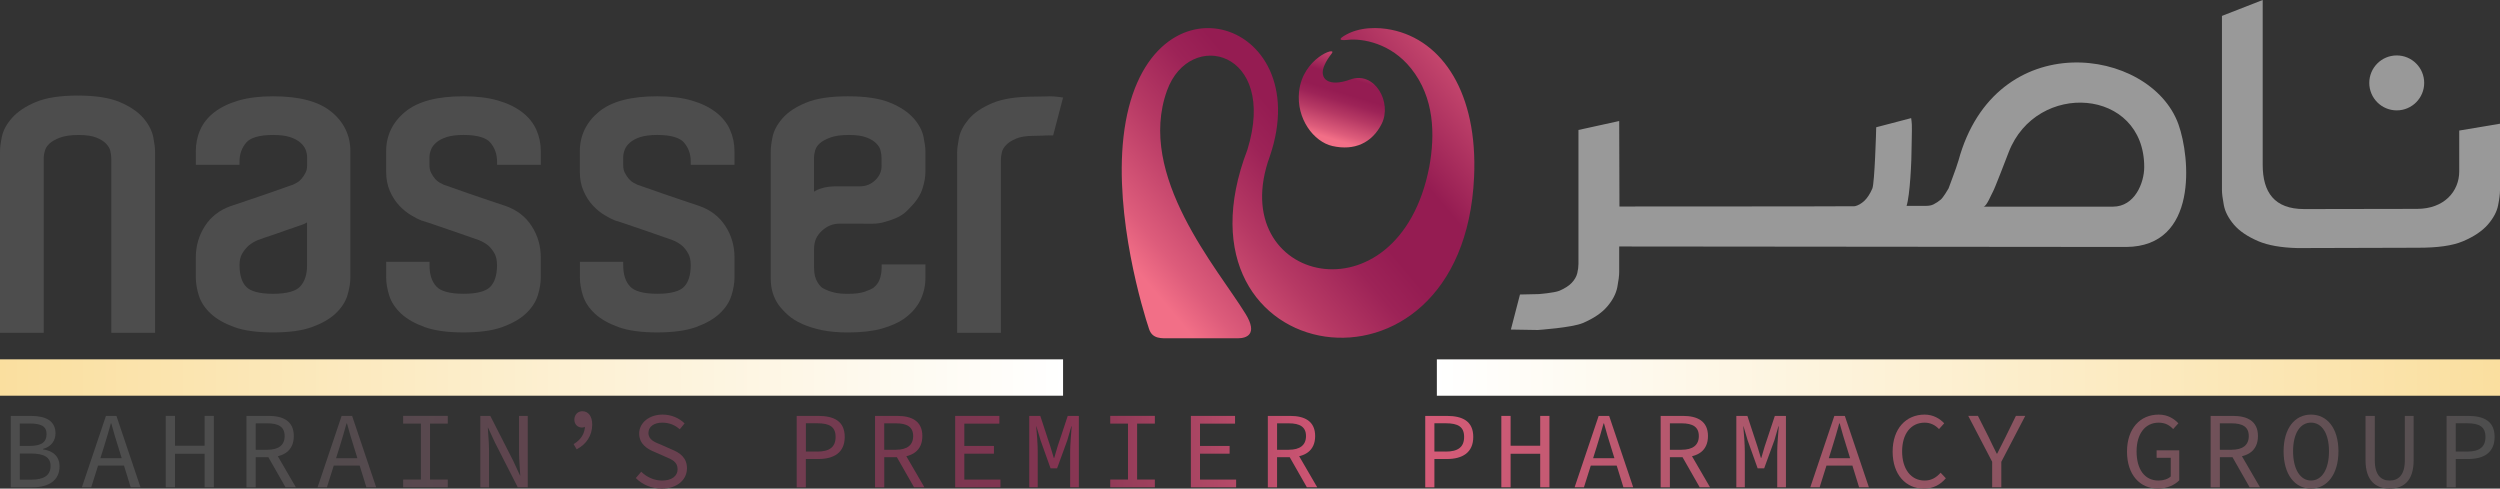 <svg viewBox="0 0 896 175.11" xmlns:xlink="http://www.w3.org/1999/xlink" xmlns="http://www.w3.org/2000/svg" id="Layer_1"><rect x="0" y="0" width="896" height="175.11" fill="#333333" stroke="none"/><defs><linearGradient gradientUnits="userSpaceOnUse" gradientTransform="translate(-1082.34 2146.2) rotate(-33.12)" y2="-927.99" x2="2480.27" y1="-903.87" x1="2451.56" id="linear-gradient"><stop stop-color="#f26f87" offset="0"></stop><stop stop-color="#dd5c7b" offset=".07"></stop><stop stop-color="#b63964" offset=".24"></stop><stop stop-color="#9d2357" offset=".37"></stop><stop stop-color="#951c52" offset=".45"></stop><stop stop-color="#951c52" offset=".6"></stop><stop stop-color="#f26f87" offset="1"></stop></linearGradient><linearGradient xlink:href="#linear-gradient" gradientTransform="matrix(1,0,0,1,0,0)" y2="-1.65" x2="540.28" y1="104.53" x1="413.9" id="linear-gradient-2"></linearGradient><linearGradient gradientUnits="userSpaceOnUse" y2="183.47" x2="889.7" y1="163.92" x1="92.16" id="linear-gradient-3"><stop stop-color="#4d4d4d" offset="0"></stop><stop stop-color="#833451" offset=".36"></stop><stop stop-color="#dc5c7a" offset=".5"></stop><stop stop-color="#4e4e4e" offset="1"></stop></linearGradient><linearGradient xlink:href="#linear-gradient-3" y2="182.78" x2="889.72" y1="163.24" x1="92.18" id="linear-gradient-4"></linearGradient><linearGradient xlink:href="#linear-gradient-3" y2="181.99" x2="889.74" y1="162.44" x1="92.2" id="linear-gradient-5"></linearGradient><linearGradient xlink:href="#linear-gradient-3" y2="181.39" x2="889.75" y1="161.84" x1="92.22" id="linear-gradient-6"></linearGradient><linearGradient xlink:href="#linear-gradient-3" y2="180.71" x2="889.77" y1="161.17" x1="92.23" id="linear-gradient-7"></linearGradient><linearGradient xlink:href="#linear-gradient-3" y2="179.92" x2="889.79" y1="160.37" x1="92.25" id="linear-gradient-8"></linearGradient><linearGradient xlink:href="#linear-gradient-3" y2="179.23" x2="889.81" y1="159.68" x1="92.27" id="linear-gradient-9"></linearGradient><linearGradient xlink:href="#linear-gradient-3" y2="170.93" x2="890.01" y1="151.38" x1="92.47" id="linear-gradient-10"></linearGradient><linearGradient xlink:href="#linear-gradient-3" y2="177.84" x2="889.84" y1="158.29" x1="92.3" id="linear-gradient-11"></linearGradient><linearGradient xlink:href="#linear-gradient-3" y2="176.56" x2="889.87" y1="157.01" x1="92.33" id="linear-gradient-12"></linearGradient><linearGradient xlink:href="#linear-gradient-3" y2="175.87" x2="889.89" y1="156.32" x1="92.35" id="linear-gradient-13"></linearGradient><linearGradient xlink:href="#linear-gradient-3" y2="175.08" x2="889.91" y1="155.53" x1="92.37" id="linear-gradient-14"></linearGradient><linearGradient xlink:href="#linear-gradient-3" y2="174.4" x2="889.92" y1="154.85" x1="92.39" id="linear-gradient-15"></linearGradient><linearGradient xlink:href="#linear-gradient-3" y2="173.71" x2="889.94" y1="154.16" x1="92.4" id="linear-gradient-16"></linearGradient><linearGradient xlink:href="#linear-gradient-3" y2="173.01" x2="889.96" y1="153.46" x1="92.42" id="linear-gradient-17"></linearGradient><linearGradient xlink:href="#linear-gradient-3" y2="172.42" x2="889.97" y1="152.88" x1="92.44" id="linear-gradient-18"></linearGradient><linearGradient xlink:href="#linear-gradient-3" y2="171.04" x2="890.01" y1="151.5" x1="92.47" id="linear-gradient-19"></linearGradient><linearGradient xlink:href="#linear-gradient-3" y2="170.26" x2="890.03" y1="150.72" x1="92.49" id="linear-gradient-20"></linearGradient><linearGradient xlink:href="#linear-gradient-3" y2="169.68" x2="890.04" y1="150.13" x1="92.5" id="linear-gradient-21"></linearGradient><linearGradient xlink:href="#linear-gradient-3" y2="168.97" x2="890.06" y1="149.43" x1="92.52" id="linear-gradient-22"></linearGradient><linearGradient xlink:href="#linear-gradient-3" y2="168.19" x2="890.08" y1="148.65" x1="92.54" id="linear-gradient-23"></linearGradient><linearGradient xlink:href="#linear-gradient-3" y2="167.61" x2="890.09" y1="148.06" x1="92.55" id="linear-gradient-24"></linearGradient><linearGradient xlink:href="#linear-gradient-3" y2="166.76" x2="890.11" y1="147.21" x1="92.57" id="linear-gradient-25"></linearGradient><linearGradient xlink:href="#linear-gradient-3" y2="166.02" x2="890.13" y1="146.47" x1="92.59" id="linear-gradient-26"></linearGradient><linearGradient xlink:href="#linear-gradient-3" y2="164.71" x2="890.16" y1="145.16" x1="92.62" id="linear-gradient-27"></linearGradient><linearGradient xlink:href="#linear-gradient-3" y2="164.15" x2="890.18" y1="144.6" x1="92.64" id="linear-gradient-28"></linearGradient><linearGradient xlink:href="#linear-gradient-3" y2="163.37" x2="890.19" y1="143.82" x1="92.66" id="linear-gradient-29"></linearGradient><linearGradient xlink:href="#linear-gradient-3" y2="162.81" x2="890.21" y1="143.26" x1="92.67" id="linear-gradient-30"></linearGradient><linearGradient xlink:href="#linear-gradient-3" y2="162.08" x2="890.23" y1="142.53" x1="92.69" id="linear-gradient-31"></linearGradient><linearGradient gradientUnits="userSpaceOnUse" y2="135.31" x2="381" y1="135.31" x1="0" id="linear-gradient-32"><stop stop-color="#fadf9f" offset="0"></stop><stop stop-color="#fff" offset="1"></stop></linearGradient><linearGradient xlink:href="#linear-gradient-32" gradientTransform="translate(314.14)" y2="135.31" x2="581.86" y1="135.31" x1="200.83" id="linear-gradient-33"></linearGradient></defs><path style="fill:#4d4d4d;" d="M118.75,40.07c-4.61-3.8-11.59-5.55-20.9-5.56-4.75,0-8.85.5-12.33,1.51-3.42,1-6.32,2.38-8.65,4.17-2.33,1.79-4.06,3.92-5.12,6.36-1.06,2.38-1.57,4.96-1.57,7.66v4.85h15.66v-1.19c.02-2.72.82-4.91,2.45-6.8,1.4-1.65,4.54-2.71,9.58-2.7,2.53,0,4.56.27,6.1.77,1.6.54,2.82,1.19,3.7,1.98.92.82,1.51,1.65,1.86,2.51.36.96.54,1.85.54,2.7v2.92c0,1.08-.2,1.95-.57,2.67-.44.83-.93,1.58-1.48,2.21-.54.61-1.08,1.06-1.6,1.32-.6.33-1.09.57-1.48.78-.56.15-1.56.5-3.14,1.08-1.63.6-3.57,1.28-5.81,2.04-2.23.77-4.54,1.55-6.92,2.36-2.39.82-4.51,1.54-6.37,2.14-4,1.41-7.13,3.84-9.29,7.22-2.15,3.34-3.23,7.12-3.23,11.2v7.18c0,1.98.35,4.11,1.06,6.39.74,2.42,2.2,4.61,4.3,6.57,2.13,1.98,4.98,3.57,8.52,4.85,3.63,1.29,8.22,1.88,13.8,1.88s10.2-.59,13.83-1.88c3.55-1.28,6.4-2.86,8.53-4.85,2.09-1.96,3.57-4.15,4.3-6.57.68-2.29,1.05-4.41,1.05-6.39v-45.26c.03-5.61-2.31-10.46-6.82-14.14ZM110.05,95.03c0,3.5-.88,5.97-2.49,7.67-1.45,1.59-4.64,2.61-9.71,2.6-4.95.01-8.11-.96-9.56-2.46-1.55-1.57-2.44-4.11-2.44-7.81,0-1.78.35-3.17.98-4.19.73-1.2,1.51-2.14,2.34-2.86,1.02-.81,2.11-1.47,3.23-1.93,1.62-.59,3.37-1.21,5.23-1.8,1.58-.53,3.28-1.12,5.1-1.79,1.8-.65,3.49-1.22,5.02-1.73.73-.19,1.49-.54,2.29-1.01v15.32Z"></path><path style="fill:#4d4d4d;" d="M327.45,42.43c-1.93-2.23-4.74-4.09-8.39-5.6-3.78-1.57-8.81-2.31-15.12-2.32-6.34,0-11.36.74-15.12,2.32-3.66,1.51-6.47,3.37-8.39,5.6-1.87,2.15-3.08,4.38-3.55,6.65-.43,2.08-.64,3.78-.64,5.13v34.86s0,6.88,0,6.88v4.06c0,3.46.94,6.61,2.85,9.32.91,1.22,2.01,2.4,3.29,3.55,1.38,1.24,3.07,2.29,5.08,3.2,2.02.91,4.36,1.65,7.03,2.22,2.7.58,5.85.85,9.46.85,4.85,0,8.91-.47,12.19-1.4,3.19-.95,5.76-2.05,7.67-3.38,2.64-1.84,4.63-4.02,5.93-6.56,1.27-2.52,1.93-5.27,1.93-8.18v-4.88h-15.69v1.2c0,1.51-.25,2.91-.71,4.18-.42,1.2-1.2,2.23-2.39,3.13-.4.26-1.44.75-2.97,1.29-1.34.47-3.34.76-5.95.76-2.03,0-3.63-.15-4.78-.42-1.25-.29-2.24-.61-2.93-.97-1.04-.41-1.69-.81-2.03-1.17-.43-.41-.85-.93-1.2-1.57-.8-1.22-1.26-2.92-1.26-5.23v-6.88c.02-2.58.9-4.57,2.76-6.32,1.9-1.76,3.92-2.57,6.32-2.59l11.83.02c1.58,0,3.1-.22,4.57-.68,1.19-.31,2.54-.78,4.01-1.41,1.63-.68,3.08-1.72,4.32-3.04,2.55-2.51,4.24-4.92,5.01-7.35.72-2.21,1.09-4.28,1.09-6.16v-7.34c0-1.26-.24-2.92-.66-5.05-.46-2.33-1.66-4.58-3.54-6.73ZM315.96,59.41c0,2.04-.73,3.68-2.28,5.18-1.58,1.49-3.3,2.16-5.39,2.19h-8.88c-.6,0-1.36.05-2.3.14-1.03.13-2.07.35-3.07.69-.82.25-1.58.62-2.3,1.08v-12.36c0-.66.15-1.5.43-2.48.24-.83.73-1.65,1.62-2.46.82-.74,2.08-1.48,3.79-2.09,1.61-.61,3.84-.93,6.67-.93s4.81.32,6.32.9c1.59.61,2.77,1.35,3.53,2.17.83.84,1.29,1.66,1.49,2.5.25.98.36,1.89.36,2.71v2.75Z"></path><path style="fill:#4d4d4d;" d="M379.65,34.77c-1.21-.18-2.4-.26-3.52-.26-.31,0-.57,0-.84.04-1.27.04-2.78.08-4.55.08-6.32,0-11.34.74-15.13,2.34-3.64,1.56-6.44,3.42-8.38,5.69-1.86,2.19-3.09,4.47-3.55,6.85-.41,2.18-.64,3.86-.64,5.13v64.64h15.68v-61.99c0-.83.11-1.73.36-2.75.21-.86.67-1.69,1.51-2.57.76-.81,1.94-1.6,3.57-2.28,1.47-.64,3.58-1,6.29-1,1.16,0,2.17-.03,3.03-.07.78-.06,1.82-.09,3.04-.09h.93l3.55-13.56-1.35-.2Z"></path><path style="fill:#4d4d4d;" d="M187.12,40.19c-2.34-1.79-5.22-3.18-8.66-4.17-3.48-1.01-7.59-1.51-12.35-1.51-9.29,0-16.28,1.77-20.88,5.56-4.51,3.67-6.84,8.53-6.83,14.14v7.34c0,2.57.44,4.92,1.35,6.96.88,2.01,1.99,3.73,3.34,5.16,1.31,1.4,2.7,2.54,4.16,3.41,1.39.86,2.63,1.5,3.76,1.94,1.12.32,2.74.85,4.95,1.62,2.25.75,4.54,1.55,6.94,2.37,2.71.92,5.58,1.94,8.71,3.04,1.21.47,2.33,1.11,3.4,1.96.78.67,1.51,1.61,2.19,2.78.59,1.04.94,2.44.94,4.23-.01,3.7-.9,6.24-2.46,7.81-1.44,1.5-4.62,2.48-9.57,2.46-5.07.01-8.26-1.01-9.7-2.6-1.6-1.7-2.47-4.17-2.47-7.67v-1.2h-15.53v5.63c0,1.98.36,4.11,1.07,6.39.73,2.42,2.2,4.61,4.29,6.57,2.13,1.98,4.99,3.57,8.53,4.85,3.63,1.29,8.21,1.88,13.81,1.88s10.18-.59,13.82-1.88c3.53-1.28,6.39-2.86,8.51-4.85,2.1-1.96,3.57-4.15,4.32-6.57.7-2.29,1.06-4.41,1.06-6.39v-7.18c0-4.08-1.08-7.87-3.24-11.2-2.15-3.38-5.3-5.81-9.26-7.21-1.88-.61-4.01-1.33-6.41-2.15-2.38-.81-4.7-1.59-6.93-2.36-2.22-.77-4.17-1.44-5.8-2.04-1.56-.58-2.55-.93-3.11-1.08-.38-.19-.88-.44-1.5-.76-.51-.28-1.04-.73-1.61-1.34-.55-.63-1.03-1.38-1.46-2.21-.36-.72-.57-1.59-.58-2.67v-2.92c.01-.85.17-1.74.56-2.7.33-.86.92-1.7,1.85-2.51.88-.79,2.11-1.44,3.7-1.98,1.53-.49,3.57-.77,6.08-.77,5.05-.01,8.19,1.05,9.59,2.7,1.62,1.89,2.42,4.08,2.45,6.8v1.19h15.68v-4.85c0-2.7-.53-5.28-1.58-7.66-1.08-2.44-2.8-4.57-5.12-6.36Z"></path><path style="fill:#4d4d4d;" d="M256.53,40.2c-2.33-1.8-5.22-3.19-8.65-4.18-3.47-1.01-7.6-1.51-12.35-1.51-9.28,0-16.28,1.77-20.89,5.56-4.48,3.67-6.84,8.53-6.83,14.14v7.34c0,2.57.43,4.92,1.36,6.96.88,2.01,1.98,3.73,3.33,5.16,1.31,1.4,2.68,2.54,4.16,3.41,1.39.86,2.65,1.5,3.77,1.94,1.12.32,2.74.85,4.96,1.62,2.23.75,4.55,1.55,6.93,2.37,2.69.92,5.6,1.94,8.71,3.04,1.21.47,2.32,1.11,3.38,1.96.77.67,1.53,1.61,2.21,2.78.6,1.04.94,2.44.94,4.22,0,3.7-.89,6.25-2.45,7.82-1.43,1.5-4.61,2.48-9.57,2.46-5.06.01-8.25-1.01-9.7-2.6-1.61-1.7-2.48-4.17-2.48-7.68v-1.19h-15.52v5.63c0,1.98.35,4.11,1.05,6.39.76,2.42,2.22,4.61,4.31,6.57,2.14,1.98,4.99,3.57,8.53,4.85,3.63,1.29,8.24,1.88,13.82,1.88s10.18-.59,13.82-1.88c3.53-1.28,6.38-2.86,8.52-4.85,2.09-1.96,3.55-4.15,4.29-6.57.69-2.29,1.07-4.41,1.07-6.39v-7.18c0-4.08-1.07-7.86-3.23-11.2-2.17-3.38-5.3-5.81-9.27-7.21-1.89-.61-4.01-1.33-6.4-2.15-2.4-.81-4.69-1.59-6.93-2.36-2.24-.77-4.17-1.44-5.82-2.04-1.57-.57-2.54-.91-3.12-1.08-.37-.19-.88-.43-1.48-.76-.53-.28-1.05-.73-1.6-1.34-.55-.63-1.04-1.38-1.46-2.21-.38-.72-.58-1.59-.58-2.67v-2.92c0-.85.17-1.74.55-2.7.32-.86.93-1.7,1.86-2.51.88-.79,2.09-1.45,3.69-1.98,1.54-.49,3.57-.77,6.08-.77,5.03-.01,8.2,1.06,9.59,2.7,1.62,1.89,2.42,4.08,2.43,6.8v1.19h15.68v-4.85c0-2.69-.53-5.28-1.59-7.66-1.06-2.44-2.81-4.57-5.11-6.35Z"></path><path style="fill:#4d4d4d;" d="M51.38,42.32c-1.94-2.27-4.76-4.15-8.39-5.71-3.77-1.61-8.79-2.35-15.11-2.36-6.34.01-11.37.76-15.14,2.36-3.65,1.55-6.47,3.43-8.47,5.69-1.91,2.2-3.16,4.46-3.62,6.8-.43,2.12-.65,3.85-.65,5.23v64.94h15.67v-62.77c0-.67.14-1.54.44-2.53.23-.85.74-1.68,1.6-2.49.83-.78,2.08-1.52,3.79-2.15,1.62-.62,3.86-.95,6.68-.95s4.82.34,6.34.93c1.59.63,2.75,1.38,3.53,2.21.81.87,1.29,1.7,1.48,2.55.25,1.01.36,1.93.36,2.76v62.45h15.69V54.33c0-1.28-.22-2.97-.64-5.15-.48-2.38-1.69-4.67-3.55-6.86Z"></path><path style="fill:#999;" d="M858.99,39.56c5.43,0,9.84-4.41,9.84-9.85s-4.41-9.84-9.84-9.84-9.84,4.4-9.84,9.84,4.4,9.85,9.84,9.85Z"></path><path style="fill:#999;" d="M881.39,46.81v14.61c0,7.14-5.36,13.44-15.12,13.44-.56,0-39.91.07-40.45.07-10.7,0-14.87-6.03-14.87-15.88V0l-14.6,5.7v62.45c0,1.27.24,3.07.68,5.42.45,2.35,1.67,4.65,3.61,6.96,1.95,2.27,4.86,4.26,8.77,5.93,3.48,1.47,8.13,2.3,13.96,2.45.73.03,42.5-.12,43.24-.12,6.88,0,12.27-.68,16.15-2.33,3.91-1.66,6.85-3.65,8.85-5.93,2.01-2.31,3.24-4.6,3.7-6.89.46-2.28.69-4.11.69-5.5v-23.8l-14.61,2.45Z"></path><path style="fill:#999;" d="M701.87,57.67c-.68,2.51-3.4,9.42-3.51,9.86-.24.47-1.95,3.28-2.75,3.97-.81.69-1.71,1.28-2.74,1.8-1.04.51-2.23.49-3.62.49h-5.94c1.22-3.7,1.82-15.95,1.82-21.82,0-1.95.03-3.65.09-5.07.06-1.44-.02-2.96-.26-4.57l-12.53,3.28c0,1.38-.57,20.05-1.38,21.95-.81,1.88-1.75,3.34-2.83,4.38-1.09,1.02-2.24,1.69-3.44,1.97-.3.08-84.37.1-84.37.1l-.09-30.64-14.6,3.21v47.99c0,1.02-.14,2.14-.43,3.35-.29,1.18-.94,2.33-1.97,3.43-1.04,1.08-2.5,2.03-4.39,2.84-1.89.79-7.46,1.21-7.46,1.21l-6.71.15-3.26,12.56,9.62.16s12.26-.83,16.16-2.49c3.89-1.66,6.81-3.64,8.75-5.92,1.96-2.28,3.16-4.61,3.62-6.95.45-2.34.67-4.16.67-5.41v-9.16l181.71.17c25.85-.17,22.97-32.13,18.72-43.98-9.97-27.74-65.68-35.6-78.87,13.15ZM757.31,74.06h-46.38c1.17-.22,2.75-4.42,3.33-5.35.58-.93,4.95-12.33,5.65-14.16,9.95-25.77,48.58-23.09,48.58,5.31,0,5.73-3.44,14.2-11.19,14.2Z"></path><path style="fill:url(#linear-gradient);" d="M477.36,19.08c-1.38,1.82-1.96,2.74-2.62,4.17-2.33,5.1,1.49,8.07,9.15,5.26,8.84-3.24,15.13,8.26,11.31,15.86-3.44,6.86-9.82,9.75-17.68,7.96-6.68-1.52-12.96-9.79-11.94-19.46,1.28-12.14,13.66-16.3,11.76-13.79Z"></path><path style="fill:url(#linear-gradient-2);" d="M483.2,14.26c5.05-.5,15.21,1.13,22.5,10.24,8.43,10.52,8.65,23.75,6.56,35.26-10.95,56.73-73.74,41.68-57.15-3.75,17.08-49.91-45.51-68.85-52.46-6.86-3.22,28.78,6.99,62.33,9.2,68.85,1.21,3.56,4.48,3.24,7.4,3.24,2.66,0,21.35,0,24.41,0s7.26-1.37,2.79-8.68c-9.93-16.25-39.29-49.59-28.17-80.16,8.12-22.32,39.77-14.3,28.79,21.25-30.21,78.77,77.31,96.56,81.24,9.79,1.35-29.8-11.13-49.05-29.71-52.79-4.32-.87-11.36-1.26-16.96,2.24-2.71,1.7-.2,1.56,1.57,1.38Z"></path><path style="fill:url(#linear-gradient-3);" d="M3.86,149.06h7.25c5.23,0,8.78,1.75,8.78,6.24,0,2.54-1.44,4.8-4.48,5.58v.16c3.74.58,5.93,2.61,5.93,6.12,0,5.03-3.9,7.49-9.63,7.49H3.86v-25.58ZM10.57,159.82c4.37,0,6.12-1.4,6.12-4.25s-2.03-3.78-5.97-3.78h-3.63v8.03h3.47ZM11.23,171.91c4.37,0,6.9-1.44,6.9-4.91,0-3.16-2.42-4.45-6.9-4.45h-4.13v9.36h4.13Z"></path><path style="fill:url(#linear-gradient-4);" d="M37.99,149.06h3.74l8.62,25.58h-3.51l-4.41-14.27c-.9-2.85-1.75-5.66-2.54-8.62h-.16c-.82,2.96-1.64,5.77-2.54,8.62l-4.49,14.27h-3.35l8.62-25.58ZM33.93,164.23h11.74v2.65h-11.74v-2.65Z"></path><path style="fill:url(#linear-gradient-5);" d="M59.4,149.06h3.32v10.69h10.61v-10.69h3.31v25.58h-3.31v-12.01h-10.61v12.01h-3.32v-25.58Z"></path><path style="fill:url(#linear-gradient-6);" d="M88.33,149.06h8c5.19,0,8.97,1.87,8.97,7.22s-3.78,7.57-8.97,7.57h-4.68v10.8h-3.31v-25.58ZM95.86,161.19c3.98,0,6.16-1.64,6.16-4.91s-2.18-4.56-6.16-4.56h-4.21v9.48h4.21ZM98.24,161.22l7.8,13.42h-3.71l-6.67-11.7,2.57-1.72Z"></path><path style="fill:url(#linear-gradient-7);" d="M122.46,149.06h3.74l8.62,25.58h-3.51l-4.41-14.27c-.9-2.85-1.75-5.66-2.54-8.62h-.16c-.82,2.96-1.64,5.77-2.54,8.62l-4.49,14.27h-3.35l8.62-25.58ZM118.4,164.23h11.74v2.65h-11.74v-2.65Z"></path><path style="fill:url(#linear-gradient-8);" d="M144.49,171.87h6.36v-20.05h-6.36v-2.77h15.99v2.77h-6.36v20.05h6.36v2.77h-15.99v-2.77Z"></path><path style="fill:url(#linear-gradient-9);" d="M172.14,149.06h3.59l8.19,16.07,2.46,5.3h.08c-.12-2.54-.43-5.42-.43-8.11v-13.26h3.12v25.58h-3.59l-8.19-16.07-2.46-5.3h-.08c.12,2.61.43,5.34.43,8v13.38h-3.12v-25.58Z"></path><path style="fill:url(#linear-gradient-10);" d="M205.57,159.16c2.61-1.52,4.1-3.78,4.1-6.75l-.78-3.04,2.15,2.61c-.66.7-1.56,1.25-2.42,1.25-1.64,0-2.77-1.17-2.77-2.81,0-1.79,1.21-3.04,2.89-3.04,2.07,0,3.51,1.76,3.51,4.76,0,3.9-2.07,7.1-5.58,8.89l-1.09-1.87Z"></path><path style="fill:url(#linear-gradient-11);" d="M227.87,171.33l1.95-2.26c1.95,1.91,4.6,3.16,7.49,3.16,3.51,0,5.54-1.68,5.54-4.02,0-2.73-1.99-3.51-4.56-4.6l-3.71-1.64c-2.54-1.01-5.5-2.81-5.5-6.59s3.51-6.79,8.39-6.79c3.2,0,6.01,1.29,7.88,3.16l-1.72,2.11c-1.68-1.48-3.63-2.38-6.28-2.38-2.96,0-4.95,1.4-4.95,3.71,0,2.46,2.38,3.35,4.56,4.21l3.59,1.6c3.16,1.25,5.66,3.04,5.66,6.83,0,4.06-3.43,7.29-9.05,7.29-3.74,0-6.98-1.48-9.28-3.78Z"></path><path style="fill:url(#linear-gradient-12);" d="M285.55,149.06h7.72c5.66,0,9.48,1.91,9.48,7.53s-3.86,7.92-9.48,7.92h-4.45v10.14h-3.28v-25.58ZM292.89,161.85c4.45,0,6.59-1.64,6.59-5.27s-2.18-4.88-6.59-4.88h-4.06v10.14h4.06Z"></path><path style="fill:url(#linear-gradient-13);" d="M313.6,149.06h8c5.19,0,8.97,1.87,8.97,7.22s-3.78,7.57-8.97,7.57h-4.68v10.8h-3.31v-25.58ZM321.12,161.19c3.98,0,6.16-1.64,6.16-4.91s-2.18-4.56-6.16-4.56h-4.21v9.48h4.21ZM323.5,161.22l7.8,13.42h-3.71l-6.67-11.7,2.57-1.72Z"></path><path style="fill:url(#linear-gradient-14);" d="M342.34,149.06h15.83v2.77h-12.56v8h10.61v2.77h-10.61v9.28h12.95v2.77h-16.22v-25.58Z"></path><path style="fill:url(#linear-gradient-15);" d="M368.86,149.06h3.98l3.59,10.92,1.25,4.13h.16l1.21-4.13,3.63-10.92h3.98v25.58h-3.12v-12.79c0-2.5.39-6.86.55-9.05h-.12l-1.44,4.99-3.67,10.06h-2.34l-3.59-10.06-1.48-4.99h-.08c.23,2.18.55,6.55.55,9.05v12.79h-3.04v-25.58Z"></path><path style="fill:url(#linear-gradient-16);" d="M397.91,171.87h6.36v-20.05h-6.36v-2.77h15.99v2.77h-6.36v20.05h6.36v2.77h-15.99v-2.77Z"></path><path style="fill:url(#linear-gradient-17);" d="M426.81,149.06h15.83v2.77h-12.56v8h10.61v2.77h-10.61v9.28h12.95v2.77h-16.22v-25.58Z"></path><path style="fill:url(#linear-gradient-18);" d="M454.38,149.06h8c5.19,0,8.97,1.87,8.97,7.22s-3.78,7.57-8.97,7.57h-4.68v10.8h-3.31v-25.58ZM461.91,161.19c3.98,0,6.16-1.64,6.16-4.91s-2.18-4.56-6.16-4.56h-4.21v9.48h4.21ZM464.29,161.22l7.8,13.42h-3.71l-6.67-11.7,2.57-1.72Z"></path><path style="fill:url(#linear-gradient-19);" d="M510.82,149.06h7.72c5.66,0,9.48,1.91,9.48,7.53s-3.86,7.92-9.48,7.92h-4.45v10.14h-3.28v-25.58ZM518.15,161.85c4.45,0,6.59-1.64,6.59-5.27s-2.18-4.88-6.59-4.88h-4.06v10.14h4.06Z"></path><path style="fill:url(#linear-gradient-20);" d="M538.08,149.06h3.32v10.69h10.61v-10.69h3.31v25.58h-3.31v-12.01h-10.61v12.01h-3.32v-25.58Z"></path><path style="fill:url(#linear-gradient-21);" d="M572.98,149.06h3.74l8.62,25.58h-3.51l-4.41-14.27c-.9-2.85-1.75-5.66-2.54-8.62h-.16c-.82,2.96-1.64,5.77-2.54,8.62l-4.49,14.27h-3.35l8.62-25.58ZM568.92,164.23h11.74v2.65h-11.74v-2.65Z"></path><path style="fill:url(#linear-gradient-22);" d="M595.17,149.06h8c5.19,0,8.97,1.87,8.97,7.22s-3.78,7.57-8.97,7.57h-4.68v10.8h-3.31v-25.58ZM602.7,161.19c3.98,0,6.16-1.64,6.16-4.91s-2.18-4.56-6.16-4.56h-4.21v9.48h4.21ZM605.08,161.22l7.8,13.42h-3.71l-6.67-11.7,2.57-1.72Z"></path><path style="fill:url(#linear-gradient-23);" d="M622.28,149.06h3.98l3.59,10.92,1.25,4.13h.16l1.21-4.13,3.63-10.92h3.98v25.58h-3.12v-12.79c0-2.5.39-6.86.55-9.05h-.12l-1.44,4.99-3.67,10.06h-2.34l-3.59-10.06-1.48-4.99h-.08c.23,2.18.55,6.55.55,9.05v12.79h-3.04v-25.58Z"></path><path style="fill:url(#linear-gradient-24);" d="M657.45,149.06h3.74l8.62,25.58h-3.51l-4.41-14.27c-.9-2.85-1.75-5.66-2.54-8.62h-.16c-.82,2.96-1.64,5.77-2.54,8.62l-4.49,14.27h-3.35l8.62-25.58ZM653.4,164.23h11.74v2.65h-11.74v-2.65Z"></path><path style="fill:url(#linear-gradient-25);" d="M678.32,161.85c0-8.23,4.8-13.26,11.47-13.26,3.08,0,5.5,1.48,7.02,3.12l-1.87,2.07c-1.33-1.4-3-2.3-5.15-2.3-4.88,0-8.07,3.94-8.07,10.3s3.2,10.45,8.07,10.45c2.34,0,4.13-1.01,5.73-2.81l1.87,1.99c-1.99,2.34-4.52,3.71-7.92,3.71-6.32,0-11.15-4.91-11.15-13.26Z"></path><path style="fill:url(#linear-gradient-26);" d="M714,165.51l-8.58-16.46h3.47l3.82,7.57c.97,1.99,1.87,3.94,2.92,5.97h.16c1.01-2.03,2.03-3.98,3-5.97l3.71-7.57h3.35l-8.58,16.46v9.13h-3.28v-9.13Z"></path><path style="fill:url(#linear-gradient-27);" d="M762.32,161.85c0-8.27,4.72-13.26,11.35-13.26,3.39,0,5.62,1.6,7.06,3.12l-1.87,2.07c-1.21-1.29-2.73-2.3-5.19-2.3-4.8,0-7.92,3.94-7.92,10.3s2.85,10.45,7.84,10.45c1.79,0,3.47-.55,4.41-1.48v-6.67h-5.07v-2.69h8.11v10.76c-1.6,1.64-4.33,2.96-7.64,2.96-6.44,0-11.08-4.91-11.08-13.26Z"></path><path style="fill:url(#linear-gradient-28);" d="M792.28,149.06h8c5.19,0,8.97,1.87,8.97,7.22s-3.78,7.57-8.97,7.57h-4.68v10.8h-3.31v-25.58ZM799.8,161.19c3.98,0,6.16-1.64,6.16-4.91s-2.18-4.56-6.16-4.56h-4.21v9.48h4.21ZM802.18,161.22l7.8,13.42h-3.71l-6.67-11.7,2.57-1.72Z"></path><path style="fill:url(#linear-gradient-29);" d="M818.44,161.73c0-8.27,4.06-13.14,9.83-13.14s9.83,4.88,9.83,13.14-4.06,13.38-9.83,13.38-9.83-4.99-9.83-13.38ZM834.71,161.73c0-6.44-2.57-10.26-6.44-10.26s-6.43,3.82-6.43,10.26,2.57,10.49,6.43,10.49,6.44-3.94,6.44-10.49Z"></path><path style="fill:url(#linear-gradient-30);" d="M847.81,164.97v-15.91h3.32v15.99c0,5.27,2.3,7.18,5.34,7.18s5.42-1.91,5.42-7.18v-15.99h3.16v15.91c0,7.33-3.59,10.14-8.58,10.14s-8.66-2.81-8.66-10.14Z"></path><path style="fill:url(#linear-gradient-31);" d="M876.87,149.06h7.72c5.66,0,9.48,1.91,9.48,7.53s-3.86,7.92-9.48,7.92h-4.45v10.14h-3.28v-25.58ZM884.2,161.85c4.45,0,6.59-1.64,6.59-5.27s-2.18-4.88-6.59-4.88h-4.06v10.14h4.06Z"></path><rect style="fill:url(#linear-gradient-32);" height="13.03" width="381" y="128.79"></rect><rect style="fill:url(#linear-gradient-33);" transform="translate(1410.97 270.62) rotate(180)" height="13.03" width="381.03" y="128.79" x="514.97"></rect></svg>